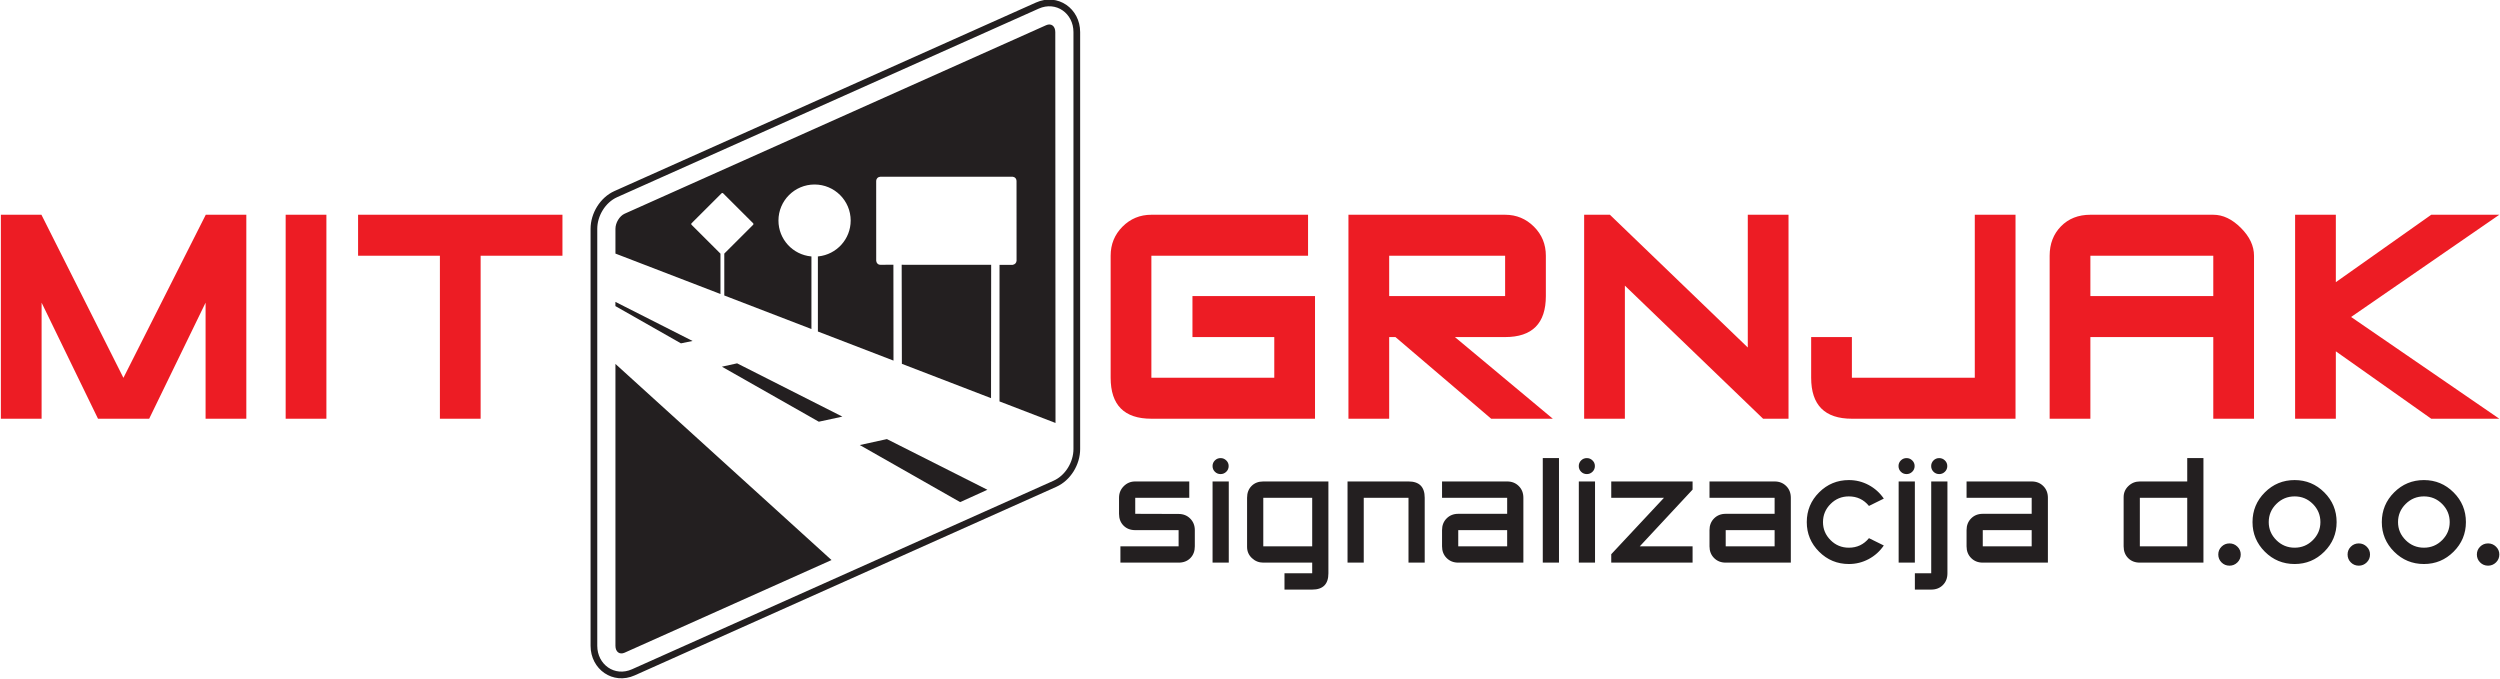 <?xml version="1.0" encoding="UTF-8" standalone="no"?>
<!-- Created with Inkscape (http://www.inkscape.org/) -->

<svg
   xmlns:dc="http://purl.org/dc/elements/1.1/"
   xmlns:cc="http://creativecommons.org/ns#"
   xmlns:rdf="http://www.w3.org/1999/02/22-rdf-syntax-ns#"
   xmlns:svg="http://www.w3.org/2000/svg"
   xmlns="http://www.w3.org/2000/svg"
   xmlns:sodipodi="http://sodipodi.sourceforge.net/DTD/sodipodi-0.dtd"
   xmlns:inkscape="http://www.inkscape.org/namespaces/inkscape"
   width="280"
   height="76"
   id="svg3637"
   version="1.1"
   inkscape:version="0.48.4 r9939"
   sodipodi:docname="New document 5">
  <defs
     id="defs3639" />
  <sodipodi:namedview
     id="base"
     pagecolor="#ffffff"
     bordercolor="#666666"
     borderopacity="1.0"
     inkscape:pageopacity="0.0"
     inkscape:pageshadow="2"
     inkscape:zoom="2.6496094"
     inkscape:cx="148.52895"
     inkscape:cy="91.81752"
     inkscape:document-units="px"
     inkscape:current-layer="layer1"
     showgrid="false"
     inkscape:window-width="1920"
     inkscape:window-height="1153"
     inkscape:window-x="0"
     inkscape:window-y="25"
     inkscape:window-maximized="1" />
  <g
     inkscape:label="Layer 1"
     inkscape:groupmode="layer"
     id="layer1"
     transform="translate(0,-976.362)">
    <g
       style="display:inline"
       id="g4778"
       transform="matrix(0.511,0,0,0.51,156.375,1210.408)">
      <path
         id="path2995"
         style="fill:#ed1c24;fill-opacity:1;fill-rule:nonzero;stroke:none"
         d="m -252.031,-366.958 -8.928,0 0,-25.487 -12.362,25.487 -11.217,0 -12.362,-25.487 0,25.487 -8.928,0 0,-44.794 8.89,0 17.971,35.815 18.047,-35.815 8.89,0 0,44.794 z m 17.552,0 -8.928,0 0,-44.794 8.928,0 0,44.794 z m 51.738,-35.789 -17.933,0 0,35.789 -8.928,0 0,-35.789 -17.933,0 0,-9.005 44.794,0 0,9.005 z"
         inkscape:connector-curvature="0" />
      <path
         id="path2997"
         style="fill:#231f20;fill-opacity:1;fill-rule:nonzero;stroke:none"
         d="m -44.14,-338.938 c 0,1.063 -0.324,1.923 -0.977,2.586 -0.653,0.663 -1.513,0.997 -2.576,0.997 l -12.754,0 0,-3.583 12.754,0 0,-3.553 -9.505,0 c -1.053,0 -1.908,-0.334 -2.566,-0.997 -0.658,-0.663 -0.987,-1.524 -0.987,-2.586 l 0,-3.523 c 0,-1.002 0.344,-1.847 1.032,-2.541 0.689,-0.694 1.529,-1.043 2.521,-1.043 l 11.843,0 0,3.583 -11.843,0 0,3.523 9.505,0.03 c 1.022,0 1.873,0.34 2.546,1.018 0.673,0.678 1.007,1.523 1.007,2.536 l 0,3.553 z m 7.443,3.583 -3.553,0 0,-17.826 3.553,0 0,17.826 z m 21.837,2.338 c 0,2.389 -1.184,3.583 -3.553,3.583 l -6.074,0 0,-3.583 6.074,0 0,-2.338 -10.72,0 c -0.962,0 -1.797,-0.334 -2.5,-1.002 -0.704,-0.663 -1.053,-1.483 -1.053,-2.455 l 0,-10.786 c 0,-1.063 0.324,-1.923 0.977,-2.586 0.653,-0.663 1.513,-0.997 2.576,-0.997 l 14.272,0 0,20.164 z m -3.553,-5.922 0,-10.659 -10.72,0 0,10.659 10.72,0 z m 24.661,3.583 -3.553,0 0,-14.242 -9.809,0 0,14.242 -3.553,0 0,-17.826 13.361,0 c 2.369,0 3.553,1.194 3.553,3.583 l 0,14.242 z m 21.624,0 -14.272,0 c -1.032,0 -1.883,-0.339 -2.551,-1.012 -0.668,-0.673 -1.002,-1.528 -1.002,-2.571 l 0,-3.553 c 0,-1.043 0.334,-1.898 1.002,-2.571 0.668,-0.673 1.519,-1.012 2.551,-1.012 l 10.72,0 0,-3.523 -14.273,0 0,-3.583 14.273,0 c 1.022,0 1.873,0.339 2.546,1.012 0.673,0.673 1.007,1.529 1.007,2.571 l 0,14.242 z m -3.553,-3.583 0,-3.553 -10.72,0 0,3.553 10.72,0 z m 11.36,3.583 -3.553,0 0,-22.958 3.553,0 0,22.958 z m 7.899,0 -3.553,0 0,-17.826 3.553,0 0,17.826 z m 21.382,0 -17.826,0 0,-1.847 11.56,-12.395 -11.56,0 0,-3.583 17.826,0 0,1.787 -11.57,12.456 11.57,0 0,3.583 z m 21.533,0 -14.273,0 c -1.032,0 -1.883,-0.339 -2.551,-1.012 -0.668,-0.673 -1.002,-1.528 -1.002,-2.571 l 0,-3.553 c 0,-1.043 0.334,-1.898 1.002,-2.571 0.668,-0.673 1.518,-1.012 2.551,-1.012 l 10.72,0 0,-3.523 -14.273,0 0,-3.583 14.273,0 c 1.022,0 1.873,0.339 2.546,1.012 0.673,0.673 1.007,1.529 1.007,2.571 l 0,14.242 z m -3.553,-3.583 0,-3.553 -10.72,0 0,3.553 10.72,0 z m 23.932,-0.182 c -0.871,1.275 -1.979,2.272 -3.325,2.991 -1.347,0.719 -2.789,1.078 -4.327,1.078 -2.551,0 -4.727,-0.901 -6.529,-2.703 -1.802,-1.802 -2.703,-3.968 -2.703,-6.499 0,-2.551 0.901,-4.727 2.703,-6.529 1.802,-1.802 3.978,-2.703 6.529,-2.703 1.538,0 2.981,0.359 4.327,1.078 1.346,0.719 2.454,1.716 3.325,2.991 l -3.254,1.61 c -1.139,-1.397 -2.612,-2.095 -4.413,-2.095 -1.564,0 -2.9,0.552 -4.003,1.66 -1.108,1.109 -1.66,2.44 -1.66,3.988 0,1.529 0.552,2.849 1.66,3.958 1.103,1.108 2.439,1.66 4.003,1.66 1.802,0 3.275,-0.698 4.413,-2.095 l 3.254,1.609 z m 6.806,3.765 -3.553,0 0,-17.826 3.553,0 0,17.826 z m 7.139,2.338 c 0,1.053 -0.329,1.913 -0.992,2.581 -0.663,0.668 -1.518,1.002 -2.561,1.002 l -3.583,0 0,-3.583 3.583,0 0,-20.164 3.553,0 0,20.164 z m 22.019,-2.338 -14.272,0 c -1.033,0 -1.883,-0.339 -2.551,-1.012 -0.668,-0.673 -1.002,-1.528 -1.002,-2.571 l 0,-3.553 c 0,-1.043 0.334,-1.898 1.002,-2.571 0.668,-0.673 1.518,-1.012 2.551,-1.012 l 10.72,0 0,-3.523 -14.273,0 0,-3.583 14.273,0 c 1.022,0 1.873,0.339 2.546,1.012 0.673,0.673 1.007,1.529 1.007,2.571 l 0,14.242 z m -3.553,-3.583 0,-3.553 -10.72,0 0,3.553 10.72,0 z m 37.646,3.583 -13.939,0 c -1.053,0 -1.908,-0.334 -2.566,-0.997 -0.658,-0.663 -0.987,-1.523 -0.987,-2.586 l 0,-10.79 c 0,-0.967 0.349,-1.786 1.048,-2.45 0.698,-0.668 1.534,-1.002 2.506,-1.002 l 10.385,0 0,-5.132 3.553,0 0,22.958 z m -3.553,-3.583 0,-10.659 -10.385,0 0,10.659 10.385,0 z m 11.725,1.792 c 0,0.688 -0.243,1.27 -0.729,1.746 -0.486,0.475 -1.063,0.714 -1.731,0.714 -0.688,0 -1.27,-0.238 -1.746,-0.714 -0.476,-0.476 -0.714,-1.058 -0.714,-1.746 0,-0.668 0.238,-1.24 0.714,-1.716 0.475,-0.476 1.058,-0.714 1.746,-0.714 0.668,0 1.245,0.238 1.731,0.714 0.486,0.476 0.729,1.048 0.729,1.716 z m 21.017,-7.106 c 0,2.531 -0.901,4.697 -2.703,6.499 -1.802,1.802 -3.968,2.703 -6.498,2.703 -2.551,0 -4.728,-0.901 -6.529,-2.703 -1.802,-1.802 -2.703,-3.968 -2.703,-6.499 0,-2.551 0.901,-4.727 2.703,-6.529 1.801,-1.802 3.978,-2.703 6.529,-2.703 2.531,0 4.697,0.901 6.498,2.703 1.802,1.802 2.703,3.978 2.703,6.529 z m -3.553,0 c 0,-1.549 -0.551,-2.88 -1.655,-3.988 -1.103,-1.108 -2.435,-1.66 -3.993,-1.66 -1.559,0 -2.895,0.552 -4.008,1.66 -1.114,1.109 -1.67,2.44 -1.67,3.988 0,1.529 0.557,2.849 1.67,3.958 1.113,1.108 2.45,1.66 4.008,1.66 1.559,0 2.89,-0.552 3.993,-1.66 1.103,-1.108 1.655,-2.429 1.655,-3.958 z m 10.875,7.106 c 0,0.688 -0.243,1.27 -0.729,1.746 -0.486,0.475 -1.063,0.714 -1.731,0.714 -0.689,0 -1.27,-0.238 -1.746,-0.714 -0.476,-0.476 -0.714,-1.058 -0.714,-1.746 0,-0.668 0.238,-1.24 0.714,-1.716 0.476,-0.476 1.058,-0.714 1.746,-0.714 0.668,0 1.245,0.238 1.731,0.714 0.486,0.476 0.729,1.048 0.729,1.716 z m 21.017,-7.106 c 0,2.531 -0.901,4.697 -2.703,6.499 -1.802,1.802 -3.968,2.703 -6.499,2.703 -2.551,0 -4.727,-0.901 -6.529,-2.703 -1.802,-1.802 -2.703,-3.968 -2.703,-6.499 0,-2.551 0.901,-4.727 2.703,-6.529 1.802,-1.802 3.978,-2.703 6.529,-2.703 2.531,0 4.697,0.901 6.499,2.703 1.802,1.802 2.703,3.978 2.703,6.529 z m -3.553,0 c 0,-1.549 -0.552,-2.88 -1.655,-3.988 -1.103,-1.108 -2.434,-1.66 -3.993,-1.66 -1.559,0 -2.895,0.552 -4.008,1.66 -1.114,1.109 -1.67,2.44 -1.67,3.988 0,1.529 0.557,2.849 1.67,3.958 1.113,1.108 2.45,1.66 4.008,1.66 1.559,0 2.89,-0.552 3.993,-1.66 1.103,-1.108 1.655,-2.429 1.655,-3.958 z m 10.874,7.106 c 0,0.688 -0.243,1.27 -0.729,1.746 -0.486,0.475 -1.063,0.714 -1.731,0.714 -0.689,0 -1.271,-0.238 -1.746,-0.714 -0.476,-0.476 -0.714,-1.058 -0.714,-1.746 0,-0.668 0.238,-1.24 0.714,-1.716 0.475,-0.476 1.058,-0.714 1.746,-0.714 0.668,0 1.245,0.238 1.731,0.714 0.486,0.476 0.729,1.048 0.729,1.716 z M 120.784,-356.568 c 0,0.494 -0.174,0.912 -0.523,1.254 -0.349,0.341 -0.763,0.512 -1.242,0.512 -0.494,0 -0.912,-0.171 -1.253,-0.512 -0.342,-0.342 -0.512,-0.759 -0.512,-1.254 0,-0.479 0.171,-0.89 0.512,-1.232 0.341,-0.341 0.759,-0.512 1.253,-0.512 0.479,0 0.894,0.171 1.242,0.512 0.349,0.342 0.523,0.752 0.523,1.232 z m -7.157,0 c 0,0.494 -0.174,0.912 -0.523,1.254 -0.349,0.341 -0.763,0.512 -1.243,0.512 -0.494,0 -0.912,-0.171 -1.253,-0.512 -0.342,-0.342 -0.512,-0.759 -0.512,-1.254 0,-0.479 0.171,-0.89 0.512,-1.232 0.342,-0.341 0.759,-0.512 1.253,-0.512 0.48,0 0.894,0.171 1.243,0.512 0.349,0.342 0.523,0.752 0.523,1.232 z m -70.08,0 c 0,0.494 -0.174,0.912 -0.523,1.254 -0.349,0.341 -0.763,0.512 -1.243,0.512 -0.494,0 -0.912,-0.171 -1.253,-0.512 -0.342,-0.342 -0.512,-0.759 -0.512,-1.254 0,-0.479 0.171,-0.89 0.512,-1.232 0.342,-0.341 0.759,-0.512 1.253,-0.512 0.48,0 0.894,0.171 1.243,0.512 0.349,0.342 0.523,0.752 0.523,1.232 z m -80.27,0 c 0,0.494 -0.174,0.912 -0.523,1.254 -0.349,0.341 -0.763,0.512 -1.242,0.512 -0.494,0 -0.912,-0.171 -1.253,-0.512 -0.342,-0.342 -0.512,-0.759 -0.512,-1.254 0,-0.479 0.171,-0.89 0.512,-1.232 0.341,-0.341 0.759,-0.512 1.253,-0.512 0.479,0 0.894,0.171 1.242,0.512 0.349,0.342 0.523,0.752 0.523,1.232"
         inkscape:connector-curvature="0" />
      <path
         id="path2999"
         style="fill:#ed1c24;fill-opacity:1;fill-rule:nonzero;stroke:none"
         d="m -17.795,-366.958 -35.866,0 c -5.952,0 -8.928,-3.002 -8.928,-9.005 l 0,-26.785 c 0,-2.518 0.865,-4.642 2.594,-6.385 1.73,-1.742 3.841,-2.62 6.334,-2.62 l 34.34,0 0,9.005 -34.34,0 0,26.785 26.937,0 0,-8.928 -17.933,0 0,-9.005 26.861,0 0,26.937 z m 52.12,0 -13.507,0 -20.985,-17.933 -1.373,0 0,17.933 -8.928,0 0,-44.794 34.34,0 c 2.467,0 4.578,0.878 6.321,2.62 1.742,1.743 2.607,3.866 2.607,6.385 l 0,8.852 c 0,6.003 -2.976,9.005 -8.928,9.005 l -11.002,0 21.456,17.933 z m -10.454,-26.937 0,-8.852 -25.411,0 0,8.852 25.411,0 z m 62.116,26.937 -5.571,0 -30.295,-29.227 0,29.227 -8.928,0 0,-44.794 5.647,0 30.219,29.151 0,-29.151 8.928,0 0,44.794 z m 49.754,0 -35.865,0 c -5.952,0 -8.928,-3.002 -8.928,-9.005 l 0,-8.928 8.928,0 0,8.928 26.937,0 0,-35.789 8.928,0 0,44.794 z m 52.272,0 -8.928,0 0,-17.933 -26.937,0 0,17.933 -8.928,0 0,-35.789 c 0,-2.62 0.827,-4.769 2.48,-6.461 1.653,-1.692 3.803,-2.544 6.448,-2.544 l 26.937,0 c 2.124,0 4.134,0.967 6.054,2.887 1.921,1.921 2.874,3.968 2.874,6.117 l 0,35.789 z m -8.928,-26.937 0,-8.852 -26.937,0 0,8.852 26.937,0 z m 62.689,26.937 -14.918,0 -20.909,-14.804 0,14.804 -8.928,0 0,-44.794 8.928,0 0,14.804 20.909,-14.804 14.918,0 -32.483,22.448 32.483,22.346 z"
         inkscape:connector-curvature="0" />
      <path
         id="path3001"
         style="fill:#231f20;fill-opacity:1;fill-rule:evenodd;stroke:none"
         d="m -167.491,-311.94 c -3.842,1.722 -7.62,-1.061 -7.62,-5.146 l 0,-91.584 c 0,-2.824 1.757,-5.778 4.362,-6.945 l 92.389,-41.4 c 3.842,-1.722 7.62,1.06 7.62,5.146 l 0,91.583 c 0,2.824 -1.757,5.778 -4.362,6.945 l -92.389,41.4 z m 20.22,-91.283 6.32,-6.32 c 0.095,-0.095 0.095,-0.251 0,-0.346 l -6.572,-6.572 c -0.095,-0.095 -0.251,-0.095 -0.346,0 l -6.572,6.572 c -0.095,0.095 -0.095,0.251 0,0.346 l 6.333,6.333 6.3e-4,8.862 -23.02,-8.878 0,-5.444 c 0,-1.325 0.903,-2.815 2.007,-3.309 l 92.39,-41.4 c 1.104,-0.495 2.006,0.185 2.007,1.511 l 0.048,85.841 -12.276,-4.734 0.005,-29.993 2.886,6.3e-4 c 0.498,-0.099 0.779,-0.392 0.849,-0.871 l -0.009,-17.591 c -0.039,-0.497 -0.329,-0.825 -0.859,-0.894 l -28.998,0.006 c -0.567,0.061 -0.842,0.378 -0.902,0.883 l 0.004,17.571 c 0.038,0.509 0.41,0.886 0.925,0.884 l 2.846,-0.01 0.018,21.052 -16.569,-6.39 -0.002,-16.486 c 0.022,-0.002 0.083,-0.007 0.104,-0.009 3.982,-0.415 7.085,-3.781 7.085,-7.873 0,-4.371 -3.544,-7.915 -7.915,-7.915 -4.371,0 -7.915,3.544 -7.915,7.915 0,4.118 3.144,7.501 7.163,7.88 0.016,0.001 0.052,0.005 0.068,0.007 l -0.003,15.935 -19.097,-7.365 -0.002,-9.198 z m -23.856,24.233 0,61.903 c 0,1.326 0.903,2.006 2.007,1.51 l 45.352,-20.343 -47.359,-43.07 z m 62.736,-21.779 0.043,21.755 19.542,7.537 0.029,-29.279 -19.613,-0.013 z m -58.5,90.168 c -4.805,2.154 -9.687,-1.329 -9.687,-6.485 l 0,-91.584 c 0,-3.404 2.096,-6.88 5.229,-8.284 l 92.389,-41.4 c 4.805,-2.153 9.687,1.329 9.687,6.485 l 0,91.583 c 0,3.404 -2.096,6.88 -5.229,8.284 l -92.389,41.4 z"
         inkscape:connector-curvature="0" />
      <path
         id="path3003"
         style="fill:#231f20;fill-opacity:1;fill-rule:evenodd;stroke:none"
         d="m -171.134,-391.692 14.365,8.182 2.545,-0.523 -16.91,-8.586 0,0.928 z"
         inkscape:connector-curvature="0" />
      <path
         id="path3005"
         style="fill:#231f20;fill-opacity:1;fill-rule:evenodd;stroke:none"
         d="m -147.791,-378.385 3.33,-0.737 23.07,11.701 -5.161,1.118 -21.239,-12.082 z"
         inkscape:connector-curvature="0" />
      <path
         id="path3007"
         style="fill:#231f20;fill-opacity:1;fill-rule:evenodd;stroke:none"
         d="m -117.574,-361.178 5.946,-1.308 22.024,11.13 -5.97,2.711 -22,-12.534 z"
         inkscape:connector-curvature="0" />
    </g>
  </g>
</svg>
